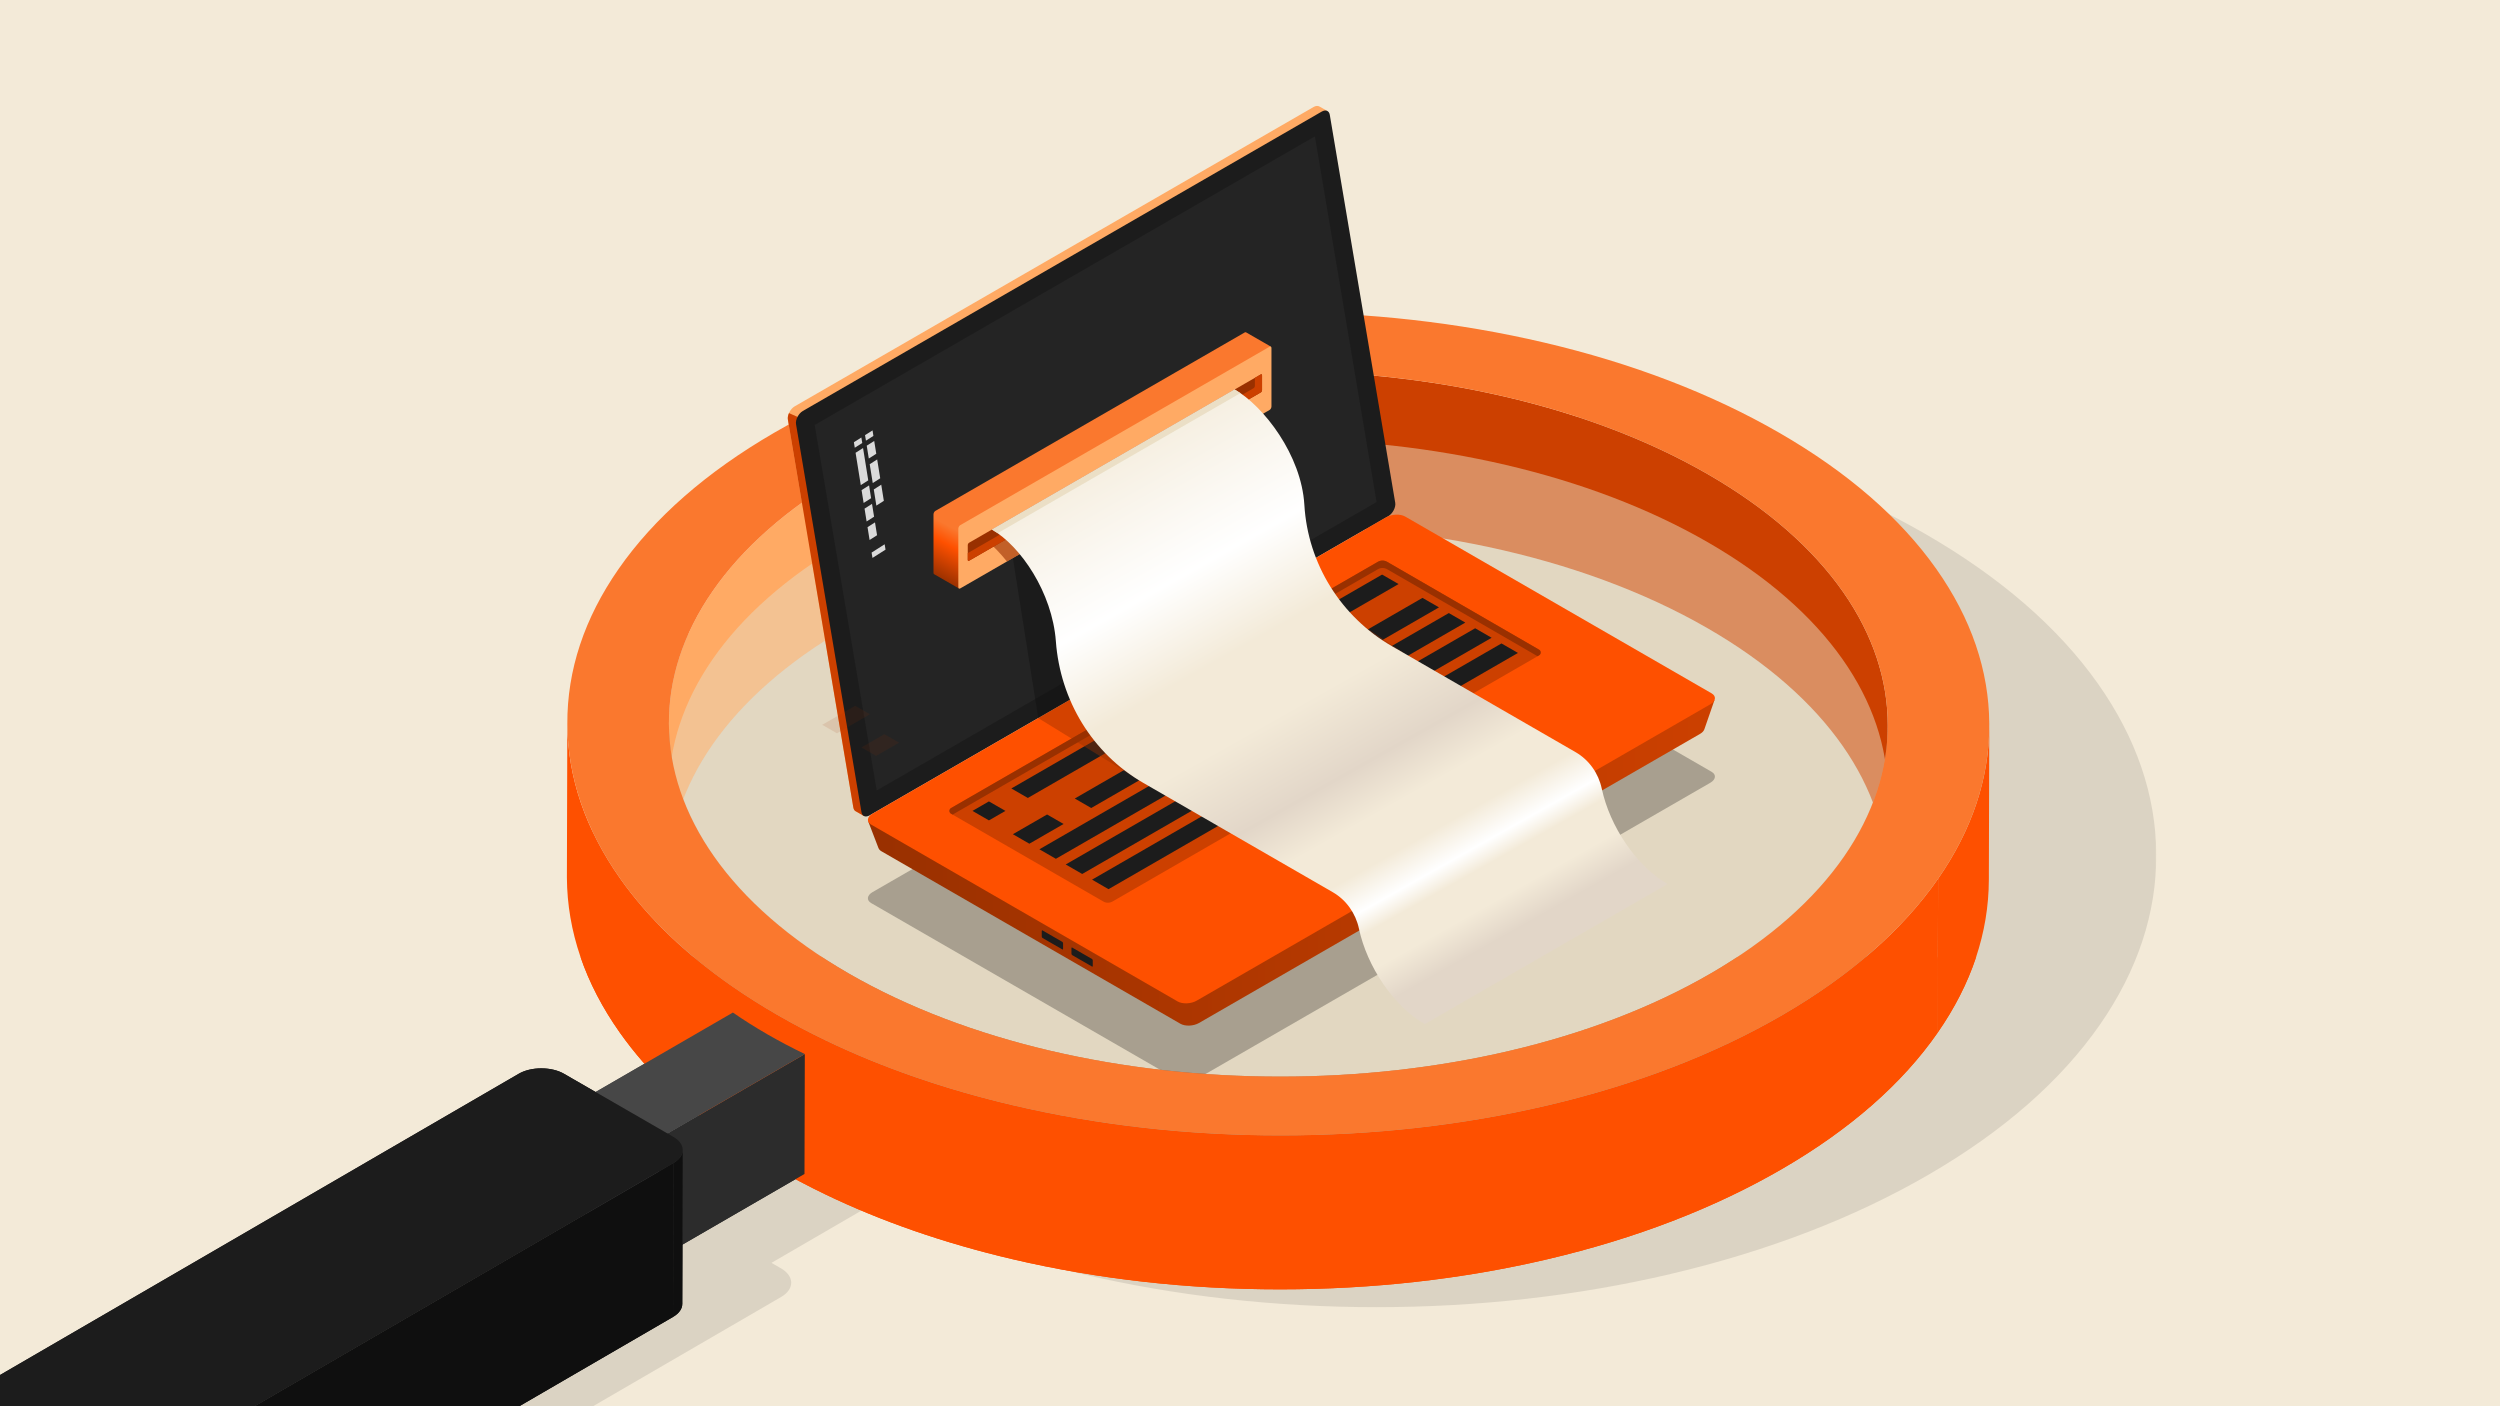 <svg width="1280" height="720" viewBox="0 0 1280 720" fill="none" xmlns="http://www.w3.org/2000/svg">
<rect x="0" y="0" width="1280" height="720" fill="#808080" stroke="none"/>
<g clip-path="url(#clip0_4111_1976)">
<rect width="1280" height="720" fill="white"/>
<g clip-path="url(#clip1_4111_1976)">
<mask id="mask0_4111_1976" style="mask-type:luminance" maskUnits="userSpaceOnUse" x="-1" y="-60" width="1283" height="840">
<path d="M1282 -59.611H-1V779.612H1282V-59.611Z" fill="white"/>
</mask>
<g mask="url(#mask0_4111_1976)">
<path d="M1282 -59.611H-1V779.612H1282V-59.611Z" fill="#F3EAD8"/>
<mask id="mask1_4111_1976" style="mask-type:luminance" maskUnits="userSpaceOnUse" x="-89" y="159" width="1194" height="732">
<path d="M1104.02 159.907H-88.866V890.529H1104.02V159.907Z" fill="white"/>
</mask>
<g mask="url(#mask1_4111_1976)">
<g opacity="0.1">
<path d="M985.751 273.379C947.401 251.251 902.721 234.101 852.918 222.433C804.84 211.179 754.101 205.468 702.076 205.457C650.052 205.452 599.377 211.174 551.424 222.45C501.784 234.123 457.298 251.257 419.191 273.384C381.074 295.523 351.611 321.338 331.608 350.107C312.29 377.897 302.574 407.243 302.749 437.366C302.934 467.479 312.965 496.835 332.576 524.62C348.274 546.845 369.622 567.292 396.178 585.65L342.962 616.557L338.15 613.777C331.134 609.73 319.671 609.73 312.698 613.777L-71.982 837.176C-78.966 841.232 -78.917 847.86 -71.901 851.901L-10.231 887.483C-3.215 891.531 8.237 891.539 15.22 887.483L399.896 664.081C406.868 660.034 406.83 653.398 399.814 649.351L395.002 646.577L448.219 615.67C480.017 630.982 515.402 643.264 553.841 652.277C601.919 663.548 652.676 669.27 704.684 669.27C756.708 669.264 807.383 663.553 855.344 652.288C904.984 640.615 949.492 623.476 987.609 601.337C1025.71 579.21 1055.16 553.4 1075.16 524.625C1094.46 496.824 1104.18 467.462 1104.01 437.355C1103.84 407.248 1093.79 377.886 1074.18 350.085C1053.87 321.306 1024.11 295.506 985.743 273.368L985.751 273.379Z" fill="black"/>
</g>
<path d="M432.831 321.648C372.566 356.646 342.395 402.543 342.254 448.517L342.477 369.711C342.619 323.743 372.789 277.845 433.055 242.842C489.047 210.325 561.39 192.816 635.073 190.319C634.996 216.592 634.926 242.859 634.849 269.125C561.167 271.622 488.824 289.132 432.831 321.648Z" fill="#FFAA64"/>
<path d="M634.85 269.125C634.926 242.853 634.997 216.586 635.073 190.319C721.013 187.409 808.767 204.918 874.519 242.853C935.97 278.307 966.661 324.955 966.521 371.533L966.296 450.339C966.436 403.761 935.753 357.113 874.301 321.659C808.549 283.724 720.79 266.209 634.85 269.125Z" fill="#CC4000"/>
<path d="M1018.52 371.686L1018.29 450.492C1018.21 477.477 1009.4 503.787 992.08 528.721L992.306 449.915C1009.61 424.981 1018.44 398.67 1018.52 371.686Z" fill="#FE5000"/>
<path opacity="0.3" d="M966.529 371.511L966.304 450.317C966.172 496.291 936.01 542.194 875.748 577.191C754.417 647.653 556.378 647.653 434.28 577.207C372.822 541.748 342.134 495.105 342.265 448.533L342.488 369.727C342.358 416.299 373.051 462.942 434.503 498.401C556.601 568.847 754.645 568.847 875.973 498.385C936.227 463.388 966.397 417.485 966.529 371.511Z" fill="#39C4F3"/>
<g opacity="0.5">
<path d="M874.527 277.708C996.629 348.154 997.275 462.79 875.965 533.241C754.635 603.703 556.596 603.703 434.498 533.257C312.372 462.795 311.73 348.159 433.061 277.697C554.364 207.252 752.409 207.246 874.527 277.708Z" fill="#E8DABF"/>
</g>
<path d="M290.252 448.424L290.475 369.618C290.475 369.955 290.475 370.287 290.475 370.624C290.644 397.985 299.755 424.654 317.592 449.909C331.853 470.1 351.23 488.687 375.37 505.369C382.49 510.287 390.023 515.046 397.959 519.626C405.895 524.206 414.135 528.552 422.659 532.654C451.545 546.568 483.708 557.713 518.631 565.905C562.311 576.147 608.43 581.342 655.686 581.342C702.959 581.336 749.001 576.147 792.586 565.91C837.701 555.309 878.119 539.73 912.753 519.615C947.378 499.511 974.15 476.067 992.306 449.915L992.089 528.721C973.925 554.874 947.153 578.312 912.535 598.421C877.894 618.536 837.476 634.115 792.361 644.716C748.784 654.953 702.736 660.142 655.463 660.148C608.207 660.148 562.088 654.953 518.407 644.711C483.485 636.519 451.322 625.374 422.436 611.46C413.918 607.353 405.677 603.012 397.735 598.432C389.794 593.852 382.261 589.098 375.147 584.176C351.007 567.493 331.635 548.906 317.369 528.715C299.532 503.466 290.421 476.791 290.252 449.431C290.252 449.093 290.252 448.762 290.252 448.424Z" fill="#FE5000"/>
<path d="M337.567 582.805L337.393 644.2L300.555 622.942L300.729 561.548L337.567 582.805Z" fill="#4D4C4D"/>
<path d="M412.072 539.676L411.898 601.07L337.394 644.199L337.568 582.805L412.072 539.676Z" fill="#2C2C2C"/>
<path d="M412.072 539.676L337.568 582.805L300.729 561.548L375.234 518.419C380.78 522.254 386.648 525.958 392.831 529.526C399.014 533.094 405.437 536.478 412.072 539.676Z" fill="#474747"/>
<path d="M992.313 449.909C974.149 476.062 947.377 499.5 912.752 519.61C878.119 539.725 837.692 555.303 792.585 565.905C749.006 576.142 702.958 581.331 655.685 581.336C608.429 581.336 562.31 576.142 518.63 565.899C483.707 557.707 451.544 546.562 422.658 532.648C414.14 528.547 405.899 524.201 397.958 519.621C390.016 515.041 382.483 510.287 375.369 505.364C351.229 488.681 331.858 470.095 317.592 449.904C299.755 424.654 290.643 397.979 290.474 370.619C290.333 343.253 299.145 316.584 316.699 291.334C334.873 265.192 361.647 241.732 396.281 221.623C430.904 201.519 471.324 185.951 516.431 175.344C559.997 165.102 606.056 159.907 653.312 159.907C700.585 159.913 746.687 165.102 790.377 175.339C835.616 185.935 876.213 201.519 911.072 221.634C945.915 241.738 972.952 265.182 991.411 291.334C1009.24 316.595 1018.36 343.27 1018.51 370.624C1018.67 397.979 1009.84 424.659 992.306 449.915L992.313 449.909ZM434.497 498.402C556.595 568.847 754.634 568.847 875.965 498.385C997.266 427.939 996.629 313.299 874.526 242.853C752.402 172.391 554.363 172.391 433.06 242.842C311.729 313.304 312.377 427.939 434.497 498.402Z" fill="#FA782E"/>
<path d="M349.559 588.81L349.335 667.616C349.33 670.025 347.752 672.435 344.605 674.263L344.829 595.457C347.975 593.629 349.548 591.225 349.559 588.81Z" fill="#0F0F0F"/>
<path d="M344.835 595.457L344.611 674.263L-4.907 877.249L-4.684 798.439L344.835 595.457Z" fill="#0F0F0F"/>
<path d="M344.758 582.071C351.132 585.748 351.164 591.78 344.834 595.457L-4.685 798.44C-11.031 802.123 -21.433 802.115 -27.807 798.44L-83.826 766.122C-90.211 762.439 -90.249 756.424 -83.903 752.733L265.616 549.75C271.947 546.073 282.354 546.068 288.738 549.75L293.109 552.274L340.398 579.558L344.758 582.076V582.071Z" fill="#1C1C1C"/>
</g>
<path d="M710.195 255.059L676.946 57.966L679.621 56.847L675.608 54.547V54.578C674.831 54.065 673.727 54.096 672.514 54.796L406.847 208.063C404.67 209.322 403.021 212.554 403.395 214.808L436.908 413.47C437.079 414.511 437.592 415.195 438.308 415.491L442.242 417.76L442.911 414.092L442.693 414.154L706.758 261.804C708.935 260.545 710.584 257.313 710.211 255.059H710.195Z" fill="#FFAA64"/>
<path d="M408.325 213.44L403.955 211.513C403.458 212.632 403.224 213.813 403.396 214.792L436.909 413.455C437.08 414.496 437.593 415.18 438.309 415.475L442.243 417.744L442.912 414.076L442.694 414.138L456.053 406.43L408.341 213.44H408.325Z" fill="#CC4000"/>
<path d="M710.911 264.182L445.245 417.464C443.192 418.645 441.435 417.961 441.077 415.848L407.563 217.185C407.175 214.932 408.839 211.699 411.016 210.44L676.682 57.158C678.735 55.977 680.493 56.66 680.85 58.774L714.364 257.437C714.752 259.69 713.088 262.923 710.911 264.182Z" fill="#1C1C1C"/>
<g opacity="0.51">
<path d="M673.214 69.84L417.127 217.59L448.883 404.69L704.799 257.033L673.214 69.84Z" fill="#2C2C2C"/>
</g>
<path opacity="0.26" d="M875.662 400.784L612.687 552.512C609.81 554.175 605.456 554.346 602.968 552.916L446.037 462.374C443.549 460.928 443.86 458.426 446.737 456.763L709.713 305.035C712.59 303.372 716.945 303.201 719.433 304.631L876.362 395.174C878.85 396.619 878.539 399.121 875.662 400.784Z" fill="black"/>
<path d="M877.902 358.237L863.408 365.805L718.033 281.929C715.607 280.531 711.346 280.702 708.547 282.318L457.81 426.991C455.415 425.654 444.467 420.386 444.467 420.386L449.77 434.202C449.77 434.202 449.785 434.202 449.785 434.186C450.003 434.808 450.47 435.367 451.263 435.834L604.383 524.17C606.809 525.568 611.07 525.397 613.869 523.781L870.452 375.736C871.603 375.068 872.319 374.26 872.598 373.451H872.614L877.886 358.237H877.902Z" fill="url(#paint0_linear_4111_1976)"/>
<path d="M875.662 360.615L612.687 512.343C609.81 514.006 605.456 514.177 602.968 512.748L446.037 422.205C443.549 420.759 443.86 418.257 446.737 416.594L709.713 264.866C712.59 263.203 716.945 263.032 719.433 264.462L876.362 355.005C878.85 356.45 878.539 358.952 875.662 360.615Z" fill="#FE5000"/>
<path d="M533.375 479.52V476.645C533.375 476.366 533.546 476.241 533.748 476.366L543.919 482.24C544.121 482.364 544.292 482.675 544.292 482.955V485.83C544.292 486.11 544.121 486.234 543.919 486.11L533.748 480.235C533.546 480.111 533.375 479.8 533.375 479.52Z" fill="#1C1C1C"/>
<path d="M548.584 488.301V485.426C548.584 485.146 548.755 485.022 548.957 485.146L559.128 491.02C559.33 491.145 559.501 491.456 559.501 491.735V494.61C559.501 494.89 559.33 495.014 559.128 494.89L548.957 489.016C548.755 488.891 548.584 488.58 548.584 488.301Z" fill="#1C1C1C"/>
<path d="M486.953 413.734L705.483 287.649C706.945 286.81 708.733 286.81 710.195 287.649L788.013 332.641C789.133 333.293 789.133 334.894 788.013 335.547L569.594 461.57C568.132 462.409 566.344 462.409 564.897 461.57L486.969 416.641C485.849 415.988 485.849 414.387 486.969 413.734H486.953Z" fill="#CC4000"/>
<path d="M486.953 416.625L487.731 417.076L705.483 291.441C706.945 290.602 708.733 290.602 710.195 291.441L787.22 335.982L787.998 335.531C789.117 334.878 789.117 333.278 787.998 332.625L710.179 287.633C708.718 286.794 706.929 286.794 705.467 287.633L486.937 413.719C485.818 414.371 485.818 415.972 486.937 416.625H486.953Z" fill="#993000"/>
<path d="M716.074 299.041L526.252 408.56L517.808 403.695L707.629 294.177L716.074 299.041Z" fill="#1C1C1C"/>
<path d="M736.758 310.977L558.708 413.704L550.279 408.839L728.313 306.112L736.758 310.977Z" fill="#1C1C1C"/>
<path d="M750.241 318.763L540.607 439.704L532.162 434.84L741.797 313.883L750.241 318.763Z" fill="#1C1C1C"/>
<path d="M763.708 326.533L554.089 447.475L545.645 442.61L755.279 321.669L763.708 326.533Z" fill="#1C1C1C"/>
<path d="M777.19 334.304L567.557 455.261L559.128 450.381L768.747 329.439L777.19 334.304Z" fill="#1C1C1C"/>
<path d="M514.775 415.18L506.33 420.044L497.901 415.18L506.33 410.315L514.775 415.18Z" fill="#1C1C1C"/>
<path d="M544.54 421.878L527.029 431.98L518.585 427.115L536.112 417.014L544.54 421.878Z" fill="#1C1C1C"/>
<path d="M713.897 444.242L772.822 410.238C775.123 408.917 775.123 406.757 772.822 405.42L732.528 382.17C730.226 380.834 726.494 380.849 724.192 382.17L665.267 416.174C662.966 417.495 662.966 419.656 665.267 420.992L705.561 444.242C707.863 445.563 711.595 445.563 713.897 444.242Z" fill="#CC4000"/>
<path d="M665.267 418.148L724.192 384.144C726.493 382.823 730.225 382.823 732.527 384.144L772.821 407.394C773.536 407.798 774.003 408.295 774.267 408.808C774.874 407.642 774.407 406.337 772.821 405.42L732.527 382.17C730.225 380.834 726.493 380.849 724.192 382.17L665.267 416.174C663.681 417.091 663.214 418.397 663.821 419.562C664.085 419.05 664.551 418.552 665.267 418.148Z" fill="#993000"/>
<g opacity="0.11">
<path d="M437.858 361.36L420.953 371.105L428.496 375.456L445.4 365.712L437.858 361.36Z" fill="#993000"/>
<path d="M452.787 375.892L441.015 382.683L448.557 387.035L460.33 380.243L452.787 375.892Z" fill="#993000"/>
</g>
<path opacity="0.42" d="M588.209 402.499L531.57 367.655L658.937 294.177L719.044 334.553L588.209 402.499Z" fill="#993000"/>
<path opacity="0.42" d="M531.57 367.655L518.585 285.738L638.114 217.217V306.019L531.57 367.655Z" fill="#0F0F0F"/>
<path d="M650.618 177.431L637.974 170.158C637.803 170.065 637.586 170.049 637.337 170.189L478.882 261.602C478.369 261.897 477.949 262.706 477.949 263.389V293.275C477.949 293.601 478.043 293.85 478.214 293.974C478.214 293.974 478.245 293.974 478.26 293.99L491.028 301.341L491.121 286.903L637.337 202.546C637.85 202.25 638.27 201.442 638.27 200.758V190.501L650.618 177.4V177.431Z" fill="url(#paint1_linear_4111_1976)"/>
<path d="M650.057 209.881L491.603 301.294C491.09 301.589 490.67 301.278 490.67 300.579V270.693C490.67 270.01 491.09 269.202 491.603 268.906L650.057 177.493C650.571 177.198 650.99 177.509 650.99 178.208V208.094C650.99 208.777 650.571 209.586 650.057 209.881Z" fill="#FFAA64"/>
<path opacity="0.6" d="M628.208 203.836L504.838 276.335C508.648 279.615 512.256 283.376 515.568 287.494L639.856 215.787C636.279 211.342 632.36 207.302 628.208 203.836Z" fill="#993000"/>
<path d="M645.532 200.914L496.129 287.121C495.771 287.323 495.491 287.121 495.491 286.639V279.133C495.491 278.666 495.771 278.107 496.129 277.905L645.532 191.698C645.89 191.496 646.17 191.698 646.17 192.18V199.686C646.17 200.152 645.89 200.712 645.532 200.914Z" fill="#993000"/>
<path d="M645.532 191.698L642.5 193.454V197.51C642.5 197.976 642.22 198.536 641.862 198.738L495.491 283.188V286.639C495.491 287.105 495.771 287.322 496.129 287.12L645.532 200.914C645.89 200.711 646.17 200.168 646.17 199.686V192.179C646.17 191.713 645.89 191.496 645.532 191.698Z" fill="#CC4000"/>
<path d="M729.479 524.341L853.781 452.618C837.747 443.371 824.233 423.121 820.096 403.757C818.417 395.909 813.611 389.086 806.66 385.076L712.73 330.884C686.572 315.794 669.606 288.612 667.833 258.478C666.324 233.037 647.087 208.016 632.142 199.391L507.839 271.113C522.551 279.599 538.755 303.345 540.606 328.351C542.83 358.486 559.221 385.76 585.41 400.866L682.342 456.783C689.294 460.793 694.099 467.616 695.779 475.464C699.9 494.828 713.43 515.078 729.463 524.325L729.479 524.341Z" fill="url(#paint2_linear_4111_1976)"/>
<path opacity="0.8" d="M632.142 199.422L507.839 271.144C508.834 271.719 509.814 272.341 510.794 272.994L635.081 201.271C634.102 200.634 633.122 200.012 632.127 199.437L632.142 199.422Z" fill="#E8DABF"/>
<path d="M441.481 226.805L437.639 229.245L437.188 226.417L441.014 223.992L441.481 226.805Z" fill="#DADADA"/>
<path d="M444.545 245.936L440.719 248.376L438.06 231.825L441.885 229.385L444.545 245.936Z" fill="#DADADA"/>
<path d="M446.006 255.075L442.181 257.515L441.123 250.941L444.964 248.517L446.006 255.075Z" fill="#DADADA"/>
<path d="M447.531 264.554L443.705 266.994L442.647 260.42L446.473 257.98L447.531 264.554Z" fill="#DADADA"/>
<path d="M448.65 232.322L444.824 234.762L443.767 228.188L447.592 225.764L448.65 232.322Z" fill="#DADADA"/>
<path d="M450.672 244.88L446.846 247.32L445.291 237.668L449.117 235.229L450.672 244.88Z" fill="#DADADA"/>
<path d="M452.523 256.427L448.697 258.867L447.375 250.599L451.201 248.159L452.523 256.427Z" fill="#DADADA"/>
<path d="M449.055 274.035L445.229 276.475L444.172 269.901L447.998 267.461L449.055 274.035Z" fill="#DADADA"/>
<path d="M447.189 223.184L443.363 225.608L442.896 222.795L446.738 220.355L447.189 223.184Z" fill="#DADADA"/>
<path d="M453.393 281.417L446.706 285.66L446.255 282.924L452.942 278.666L453.393 281.417Z" fill="#DADADA"/>
<mask id="mask2_4111_1976" style="mask-type:luminance" maskUnits="userSpaceOnUse" x="-89" y="490" width="1193" height="401">
<path d="M1103.93 490.157H-88.866V890.342H1103.93V490.157Z" fill="white"/>
</mask>
<g mask="url(#mask2_4111_1976)">
<path d="M1018.52 371.686L1018.29 450.492C1018.21 477.477 1009.4 503.787 992.08 528.721L992.306 449.915C1009.61 424.981 1018.44 398.67 1018.52 371.686Z" fill="#FE5000"/>
<path opacity="0.3" d="M966.529 371.511L966.304 450.317C966.172 496.291 936.01 542.194 875.748 577.191C754.417 647.653 556.378 647.653 434.28 577.207C372.822 541.748 342.134 495.105 342.265 448.533L342.488 369.727C342.358 416.299 373.051 462.942 434.503 498.401C556.601 568.847 754.645 568.847 875.973 498.385C936.227 463.388 966.397 417.485 966.529 371.511Z" fill="#39C4F3"/>
<path d="M290.252 448.424L290.475 369.618C290.475 369.955 290.475 370.287 290.475 370.624C290.644 397.985 299.755 424.654 317.592 449.909C331.853 470.1 351.23 488.687 375.37 505.369C382.49 510.287 390.023 515.046 397.959 519.626C405.895 524.206 414.135 528.552 422.659 532.654C451.545 546.568 483.708 557.713 518.631 565.905C562.311 576.147 608.43 581.342 655.686 581.342C702.959 581.336 749.001 576.147 792.586 565.91C837.701 555.309 878.119 539.73 912.753 519.615C947.378 499.511 974.15 476.067 992.306 449.915L992.089 528.721C973.925 554.874 947.153 578.312 912.535 598.421C877.894 618.536 837.476 634.115 792.361 644.716C748.784 654.953 702.736 660.142 655.463 660.148C608.207 660.148 562.088 654.953 518.407 644.711C483.485 636.519 451.322 625.374 422.436 611.46C413.918 607.353 405.677 603.012 397.735 598.432C389.794 593.852 382.261 589.098 375.147 584.176C351.007 567.493 331.635 548.906 317.369 528.715C299.532 503.466 290.421 476.791 290.252 449.431C290.252 449.093 290.252 448.762 290.252 448.424Z" fill="#FE5000"/>
<path d="M337.567 582.805L337.393 644.2L300.555 622.942L300.729 561.548L337.567 582.805Z" fill="#4D4C4D"/>
<path d="M412.072 539.676L411.898 601.07L337.394 644.199L337.568 582.805L412.072 539.676Z" fill="#2C2C2C"/>
<path d="M412.072 539.676L337.568 582.805L300.729 561.548L375.234 518.419C380.78 522.254 386.648 525.958 392.831 529.526C399.014 533.094 405.437 536.478 412.072 539.676Z" fill="#474747"/>
<path d="M992.313 449.909C974.149 476.062 947.377 499.5 912.752 519.61C878.119 539.725 837.692 555.303 792.585 565.905C749.006 576.142 702.958 581.331 655.685 581.336C608.429 581.336 562.31 576.142 518.63 565.899C483.707 557.707 451.544 546.562 422.658 532.648C414.14 528.547 405.899 524.201 397.958 519.621C390.016 515.041 382.483 510.287 375.369 505.364C351.229 488.681 331.858 470.095 317.592 449.904C299.755 424.654 290.643 397.979 290.474 370.619C290.333 343.253 299.145 316.584 316.699 291.334C334.873 265.192 361.647 241.732 396.281 221.623C430.904 201.519 471.324 185.951 516.431 175.344C559.997 165.102 606.056 159.907 653.312 159.907C700.585 159.913 746.687 165.102 790.377 175.339C835.616 185.935 876.213 201.519 911.072 221.634C945.915 241.738 972.952 265.182 991.411 291.334C1009.24 316.595 1018.36 343.27 1018.51 370.624C1018.67 397.979 1009.84 424.659 992.306 449.915L992.313 449.909ZM434.497 498.402C556.595 568.847 754.634 568.847 875.965 498.385C997.266 427.939 996.629 313.299 874.526 242.853C752.402 172.391 554.363 172.391 433.06 242.842C311.729 313.304 312.377 427.939 434.497 498.402Z" fill="#FA782E"/>
<path d="M349.559 588.81L349.335 667.616C349.33 670.025 347.752 672.435 344.605 674.263L344.829 595.457C347.975 593.629 349.548 591.225 349.559 588.81Z" fill="#0F0F0F"/>
<path d="M344.835 595.457L344.611 674.263L-4.907 877.249L-4.684 798.439L344.835 595.457Z" fill="#0F0F0F"/>
<path d="M344.758 582.071C351.132 585.748 351.164 591.78 344.834 595.457L-4.685 798.44C-11.031 802.123 -21.433 802.115 -27.807 798.44L-83.826 766.122C-90.211 762.439 -90.249 756.424 -83.903 752.733L265.616 549.75C271.947 546.073 282.354 546.068 288.738 549.75L293.109 552.274L340.398 579.558L344.758 582.076V582.071Z" fill="#1C1C1C"/>
</g>
</g>
</g>
</g>
<defs>
<linearGradient id="paint0_linear_4111_1976" x1="444.451" y1="403.057" x2="877.902" y2="403.057" gradientUnits="userSpaceOnUse">
<stop stop-color="#993000"/>
<stop offset="1" stop-color="#CC4000"/>
</linearGradient>
<linearGradient id="paint1_linear_4111_1976" x1="509.332" y1="319.897" x2="593.07" y2="169.007" gradientUnits="userSpaceOnUse">
<stop stop-color="#993000"/>
<stop offset="0.04" stop-color="#993000"/>
<stop offset="0.09" stop-color="#CC4000"/>
<stop offset="0.14" stop-color="#FE5000"/>
<stop offset="0.19" stop-color="#FA782E"/>
<stop offset="0.22" stop-color="#FA782E"/>
</linearGradient>
<linearGradient id="paint2_linear_4111_1976" x1="763.117" y1="516.368" x2="585.962" y2="202.258" gradientUnits="userSpaceOnUse">
<stop stop-color="#E2D6C8"/>
<stop offset="0.08" stop-color="#E2D6C8"/>
<stop offset="0.13" stop-color="#F3EAD8"/>
<stop offset="0.18" stop-color="#F3EAD8"/>
<stop offset="0.21" stop-color="white"/>
<stop offset="0.26" stop-color="#F3EAD8"/>
<stop offset="0.32" stop-color="#F3EAD8"/>
<stop offset="0.39" stop-color="#E2D6C8"/>
<stop offset="0.51" stop-color="#F3EAD8"/>
<stop offset="0.62" stop-color="#F3EAD8"/>
<stop offset="0.75" stop-color="white"/>
<stop offset="1" stop-color="#F3EAD8"/>
</linearGradient>
<clipPath id="clip0_4111_1976">
<rect width="1280" height="720" fill="white"/>
</clipPath>
<clipPath id="clip1_4111_1976">
<rect width="1283" height="840" fill="white" transform="translate(-1 -60)"/>
</clipPath>
</defs>
</svg>
